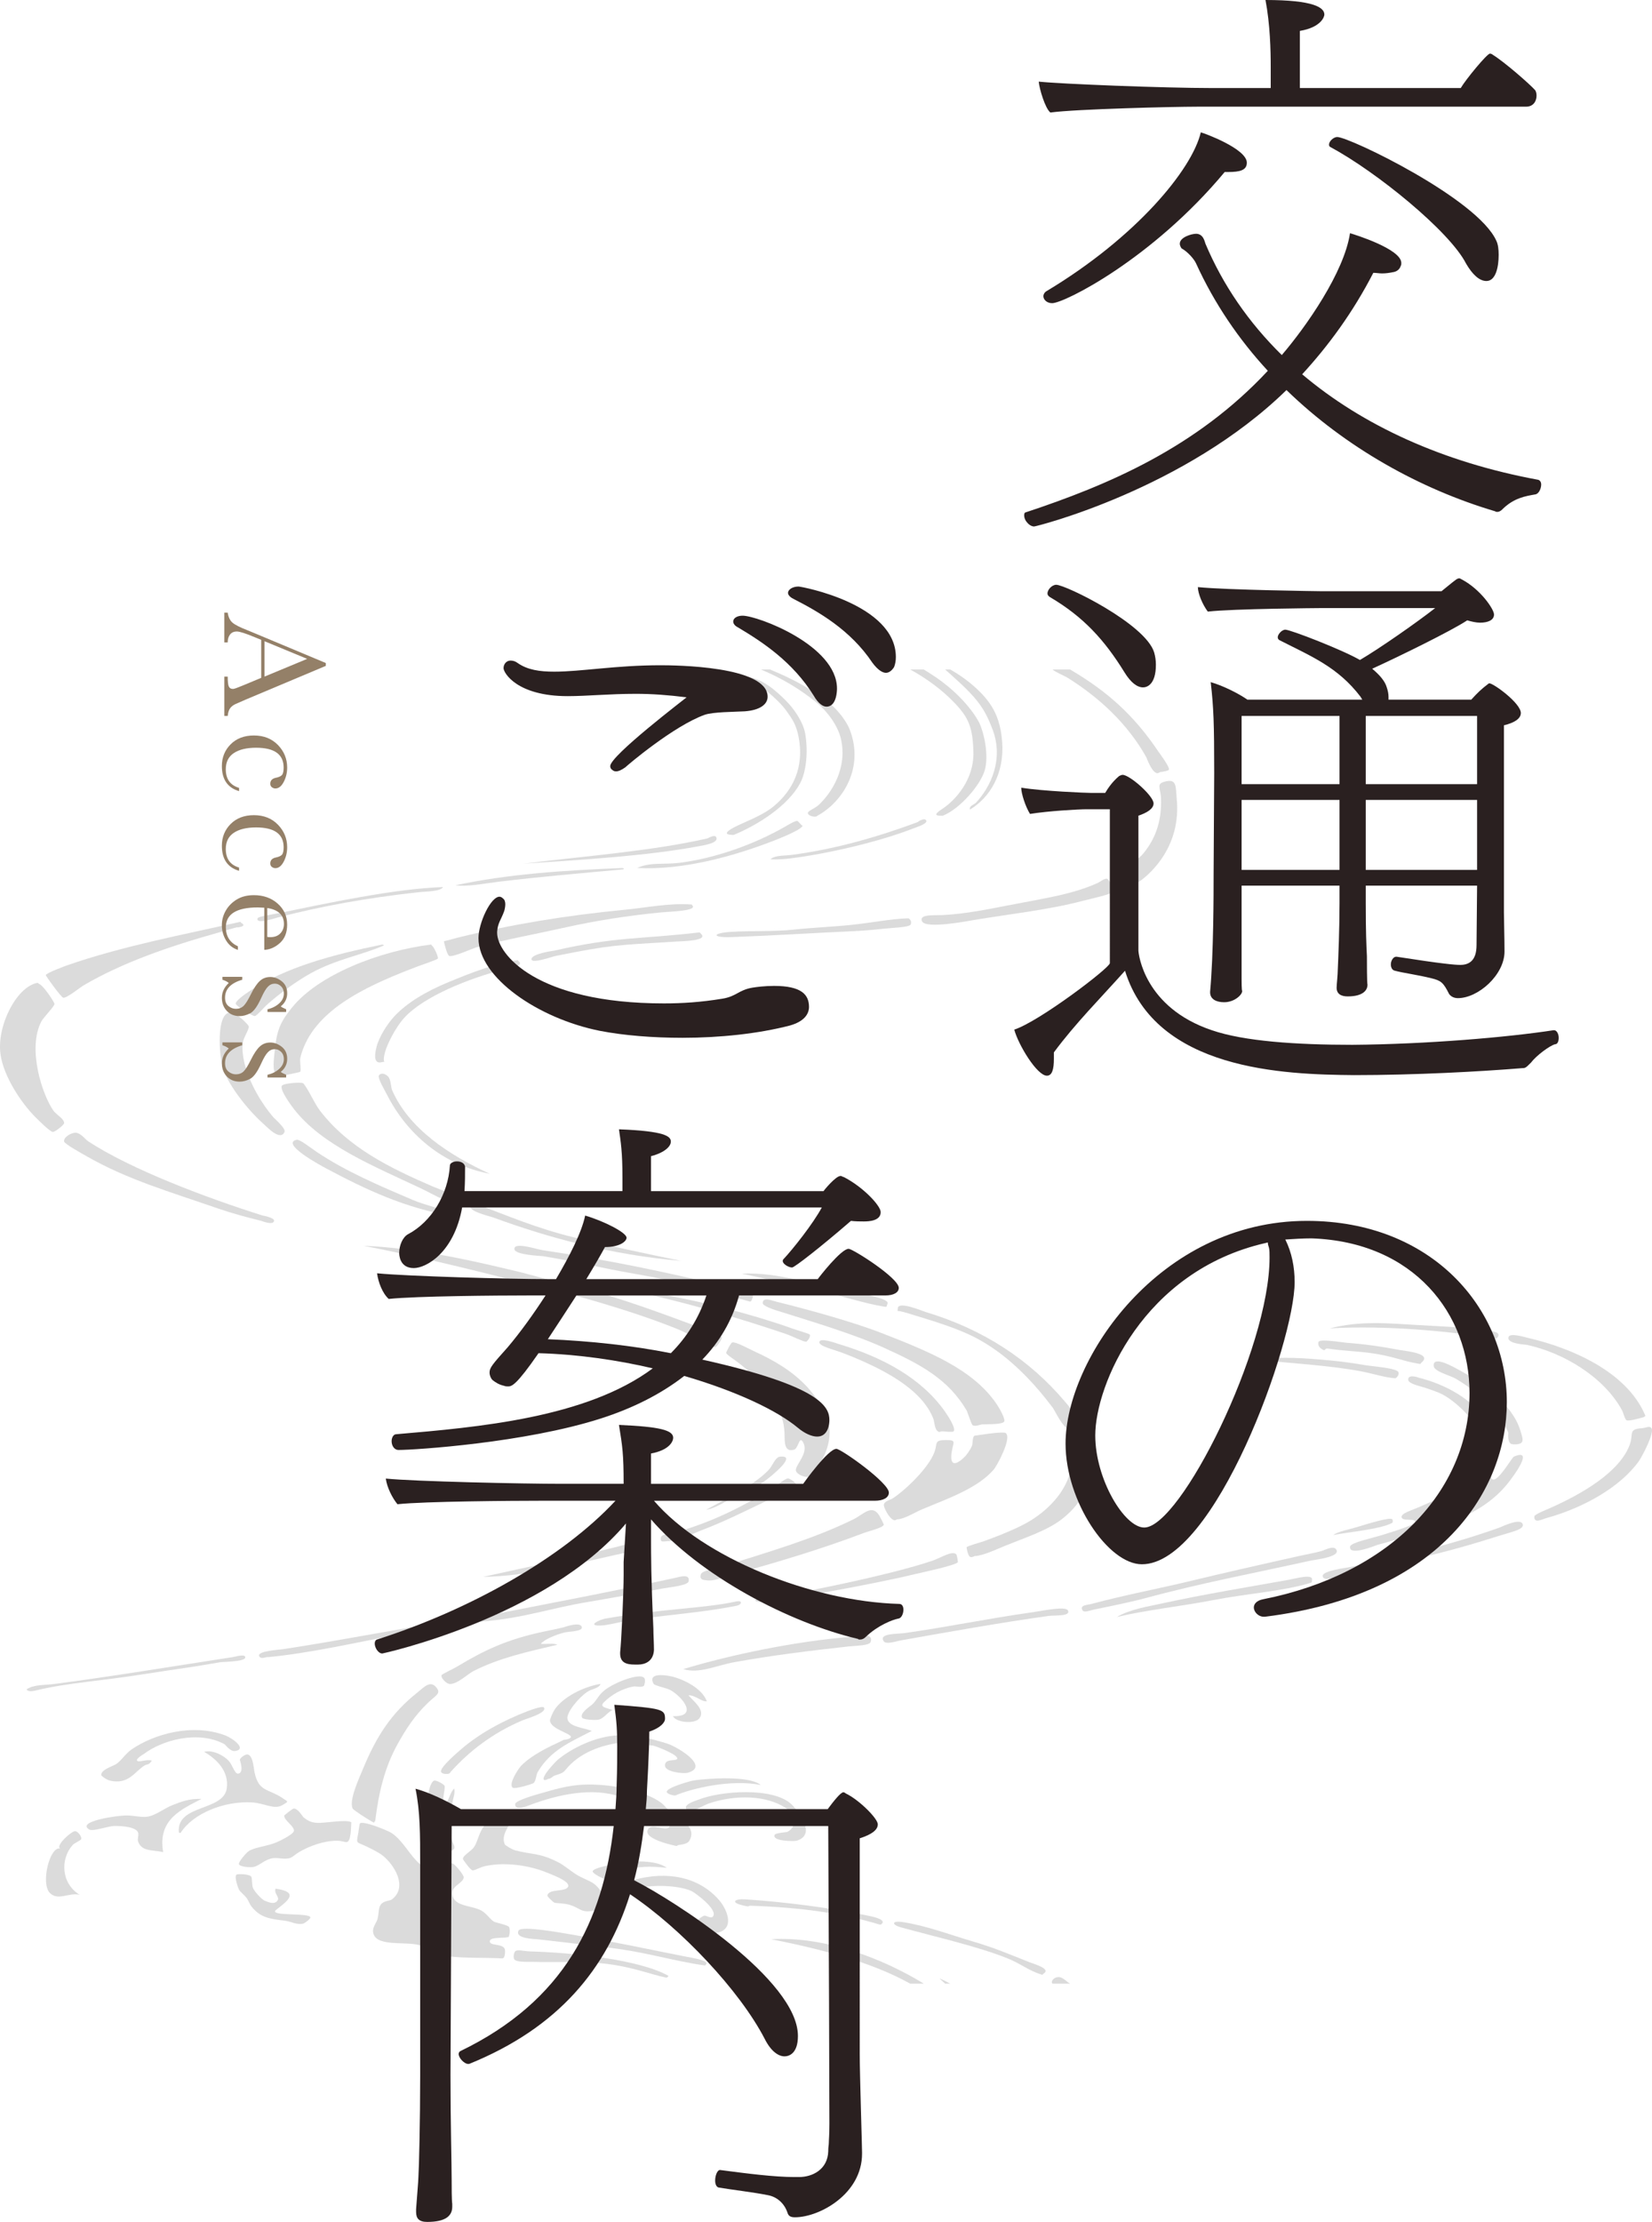 <?xml version="1.0" encoding="utf-8"?>
<!-- Generator: Adobe Illustrator 16.0.0, SVG Export Plug-In . SVG Version: 6.00 Build 0)  -->
<!DOCTYPE svg PUBLIC "-//W3C//DTD SVG 1.1//EN" "http://www.w3.org/Graphics/SVG/1.1/DTD/svg11.dtd">
<svg version="1.1" id="レイヤー_1" xmlns="http://www.w3.org/2000/svg" xmlns:xlink="http://www.w3.org/1999/xlink" x="0px"
	 y="0px" width="153.035px" height="205.796px" viewBox="0 0 153.035 205.796" enable-background="new 0 0 153.035 205.796"
	 xml:space="preserve">
<g opacity="0.3">
	<path fill="#878787" d="M58.535,172.427c-0.714,0.045-3.57,0.493-3.632,0.889c-0.033,0.21,0.998,0.729,1.21,0.726
		c0.46-0.01,1.457-0.738,2.422-0.969c1.036-0.248,2.081-0.195,3.228-0.08C61.09,172.492,59.829,172.345,58.535,172.427z"/>
	<path fill="#878787" d="M90.095,179.81c-2.12-0.626-4.293-1.46-6.496-1.79c-0.967-0.145-1.062,0.236-0.132,0.492
		c3.236,0.896,7.129,1.768,9.877,2.877c1.28,0.519,1.905,1.115,3.164,1.508c0.088,0.026,0.125-0.072,0.156-0.092
		c0.767-0.453-0.917-0.912-1.276-1.054C93.396,180.957,92.141,180.411,90.095,179.81z"/>
	<path fill="#878787" d="M62.813,170.894c0.399-0.048,0.895-0.132,1.049-0.404c0.724-1.282-0.875-2.034-1.534-2.501
		c-0.416-0.295-0.737-0.767-1.13-1.05c-1.295-0.933-3.673-1.483-5.488-1.614c-2.168-0.154-3.373,0.131-5.165,0.646
		c-0.483,0.139-2.824,0.757-2.825,1.13c-0.002,0.642,1.05,0.202,1.372,0.08c2.556-0.964,5.833-1.703,8.474-0.728
		c1.007,0.374,1.653,1.154,2.501,1.453c0.246,0.088,0.788,0.023,1.13,0.162c0.482,0.197,0.989,0.818,0.807,1.13
		c-0.302,0.518-1.736-0.499-2.018,0.322c-0.307,0.896,2.747,1.464,2.665,1.453C62.739,170.985,62.784,170.896,62.813,170.894z"/>
	<path fill="#878787" d="M98.938,149.172c-0.195-0.444-2.32,0.017-3.229,0.145c-4.489,0.637-8.148,1.42-11.977,1.946
		c-0.603,0.083-2.355,0.003-1.873,0.745c0.219,0.338,1.217-0.008,1.534-0.064c4.024-0.719,9.545-1.699,13.728-2.273
		C97.723,149.587,99.182,149.727,98.938,149.172z"/>
	<path fill="#878787" d="M71.367,79.586c0.593,0.051,1.496-0.035,1.857-0.081c3.465-0.432,8.215-1.543,11.298-2.744
		c0.335-0.132,1.358-0.441,1.291-0.726c-0.097-0.412-0.959,0.166-0.726,0.08c-3.568,1.328-7.613,2.532-11.783,3.067
		C72.667,79.264,71.788,79.201,71.367,79.586z"/>
	<path fill="#878787" d="M42.071,165.647c-0.403,0.405-0.473,1.141-0.888,1.533c-0.343-0.152,0.098-1.525,0-1.774
		c-0.057-0.15-0.776-0.551-0.968-0.484c-0.496,0.167-0.738,2.227-0.726,2.904c0.025,1.455,0.815,3.568,1.534,3.793
		c0.207,0.066,0.972-0.204,1.049-0.404c0.094-0.244-0.18-0.574-0.242-0.887c-0.24-1.191-0.098-2.353,0.081-3.39
		C41.983,166.513,42.185,166.063,42.071,165.647z"/>
	<path fill="#878787" d="M25.388,113.07c0.037-0.299-1.072-0.492-1.049-0.484c-5.233-1.646-12.197-4.279-16.142-6.859
		c-0.332-0.219-0.639-0.717-1.129-0.809c-0.333-0.062-1.199,0.355-1.13,0.809c0.035,0.229,1.761,1.179,2.098,1.37
		c3.752,2.151,7.65,3.27,12.187,4.843c1.253,0.435,2.547,0.777,3.955,1.131C24.217,113.079,25.332,113.535,25.388,113.07z"/>
	<path fill="#878787" d="M48.366,159.354c0.442-0.19,2.358-0.704,2.018-1.212c-0.1-0.148-1.016,0.154-1.453,0.323
		c-2.375,0.912-4.543,2.107-6.215,3.551c-0.342,0.295-2.018,1.719-1.856,2.098c0.092,0.217,0.566,0.212,0.727,0.161
		c0.105-0.032,0.098-0.09,0.161-0.161C43.426,162.227,45.61,160.529,48.366,159.354z"/>
	<path fill="#878787" d="M71.69,74.662c-0.906,0.758-2.097,1.218-3.309,1.776c-0.355,0.164-1.783,0.862-0.565,0.888
		c0.04,0,0.124,0.016,0.162,0c2.205-0.908,5.006-2.677,6.133-4.761c0.585-1.082,0.762-2.938,0.484-4.601
		c-0.181-1.064-1.015-2.291-1.775-3.053c-1.03-1.029-2.25-2.104-3.793-2.259c1.252,0.627,3.063,2.141,3.793,3.147
		c0.607,0.839,0.917,1.315,1.13,2.327C74.575,71.089,73.4,73.235,71.69,74.662z"/>
	<path fill="#878787" d="M26.357,104.838c0.14-0.324-0.912-1.212-1.049-1.373c-1.056-1.233-2.198-3.119-2.663-5.003
		c-0.11-0.442-0.238-1.208-0.162-1.855c0.054-0.47,0.601-1.26,0.564-1.535c-0.022-0.167-1.085-1.218-1.614-1.291
		c-1.443-0.196-1.169,4.118-0.727,5.327c0.563,1.538,2.229,3.661,3.632,4.922C24.774,104.422,25.976,105.72,26.357,104.838z"/>
	<path fill="#878787" d="M58.552,119.579c4.611,0.92,9.87,2.495,14.205,3.955c0.635,0.213,1.74,0.791,1.937,0.728
		c0.085-0.03,0.425-0.426,0.323-0.647c-0.04-0.088-1.119-0.388-1.614-0.564c-3.615-1.296-8.331-2.497-12.025-3.147
		C60.584,119.764,59.297,119.244,58.552,119.579z"/>
	<path fill="#878787" d="M81.957,121.031c0.266,0.045,0.171-0.143,0.242-0.241c0.248-0.345-0.926-0.637-1.292-0.726
		c-0.666-0.163-1.373-0.251-1.774-0.323c-3.509-0.631-6.92-1.947-10.412-1.776c1.97,0.446,4.363,0.904,6.699,1.453
		C77.867,119.993,80.046,120.725,81.957,121.031z"/>
	<path fill="#878787" d="M58.552,142.902c-4.425,1.173-9.412,2.168-13.8,3.148c4.056-0.068,8.311-1.139,12.187-2.019
		c0.689-0.155,3.266-0.622,3.309-1.048C60.328,142.186,58.718,142.86,58.552,142.902z"/>
	<path fill="#878787" d="M28.132,97.009c1.566-3.87,6.464-5.936,10.573-7.505c0.4-0.154,1.807-0.616,1.856-0.726
		c0.065-0.149-0.364-1.104-0.565-1.211c-0.038-0.021,0.011-0.093-0.081-0.081c-4.742,0.589-10.465,2.795-12.913,5.892
		c-0.852,1.077-1.354,1.842-1.534,3.794c-0.072,0.78-0.306,2.072,0.162,2.42c0.328,0.245,0.54,0.031,1.13-0.08
		c0.24-0.046,1.029-0.212,1.049-0.243c0.11-0.161-0.04-0.89,0-1.209C27.846,97.775,28.049,97.214,28.132,97.009z"/>
	<path fill="#878787" d="M74.936,136.77c0.107-0.034,0.095-0.094,0.161-0.16c0.911-0.938,2.018-2.636,1.695-4.683
		c-0.183-1.162-1.422-2.831-2.018-3.47c-1.387-1.486-3.085-2.47-4.923-3.309c-0.529-0.242-1.711-0.903-2.018-0.808
		c-0.154,0.047-0.574,0.919-0.565,0.968c0.026,0.14,0.558,0.481,0.888,0.727c1.943,1.445,4.445,3.743,4.52,6.779
		c0.019,0.728-0.047,1.728,0.888,1.453c0.426-0.125,0.48-1.477,0.888-0.564c0.422,0.943-0.815,2.041-0.726,2.502
		C73.794,136.563,74.579,136.883,74.936,136.77z"/>
	<path fill="#878787" d="M66.138,124.744c0.136,0.041,0.074,0.033,0.162,0c0.129-0.049,0.614-0.726,0.565-0.889
		c-0.049-0.16-1.294-0.627-1.775-0.806c-3.83-1.421-7.424-2.78-11.622-3.874c-0.226-0.059-1.976-0.711-1.695,0.242
		c0.067,0.227,1.74,0.635,1.775,0.646c3.259,0.914,6.567,1.958,9.281,3.065C64.051,123.629,65.048,124.422,66.138,124.744z"/>
	<path fill="#878787" d="M82.845,140.806c0.116,0.027,0.211-0.08,0.242-0.082c0.698-0.017,1.628-0.642,2.421-0.968
		c2.537-1.042,5.091-1.971,6.537-3.632c0.312-0.357,1.706-2.923,1.13-3.39c-0.251-0.204-2.928,0.259-2.905,0.242
		c-0.22,0.17-0.125,0.682-0.242,0.968c-0.113,0.28-0.465,0.791-0.646,0.97c-0.966,0.953-1.42,0.768-1.211-0.484
		c0.149-0.892,0.457-1.051-0.564-1.051c-1.119,0-0.744,0.327-1.049,1.13c-0.575,1.519-2.765,3.565-3.874,4.279
		c-0.2,0.127-0.731,0.218-0.808,0.564C81.828,139.573,82.368,140.691,82.845,140.806z"/>
	<path fill="#878787" d="M86.477,131.443c0.062,0.162,0.104,0.954,0.403,1.13c0.265,0.155,0.07-0.017,0.484,0
		c0.158,0.007,0.86,0.097,0.968,0c0.294-0.266-0.677-1.672-0.807-1.855c-2.205-3.116-5.817-5.023-9.766-6.215
		c-0.336-0.103-1.882-0.685-1.855-0.162c0.015,0.295,1.048,0.591,1.21,0.645c0.919,0.313,0.824,0.267,1.372,0.485
		C81.643,126.736,85.391,128.581,86.477,131.443z"/>
	<path fill="#878787" d="M72.272,134.914c-0.464,0.043-0.673,0.797-1.049,1.21c-1.251,1.37-4.086,2.763-5.811,3.712
		c0.885-0.152,1.455-0.626,2.26-0.967c1.338-0.568,2.734-1.273,3.793-2.181C72.016,136.217,73.69,134.781,72.272,134.914z"/>
	<path fill="#878787" d="M61.86,142.742c1.027-0.017,2.284-0.689,3.229-1.049c2.117-0.807,4.029-1.786,5.891-2.664
		c0.438-0.206,2.789-1.174,2.825-1.453c0.025-0.191-0.633-0.648-0.807-0.645c-0.256,0.004-1.05,0.656-1.291,0.807
		c-2.662,1.669-5.524,3.154-8.878,4.115c-0.247,0.07-1.558,0.169-1.614,0.566C61.145,142.918,61.48,142.748,61.86,142.742z"/>
	<path fill="#878787" d="M71.869,121.355c3.443,1.082,7.19,2.195,10.007,3.471c3.415,1.544,5.964,2.913,7.667,5.809
		c0.107,0.184,0.428,1.295,0.564,1.373c0.248,0.142,0.722-0.073,0.889-0.081c0.418-0.019,1.791,0.024,2.018-0.242
		c0.162-0.19-0.368-1.172-0.727-1.694c-2.188-3.192-6.288-4.836-10.653-6.537c-2.642-1.029-6.786-2.166-9.765-2.906
		c-0.322-0.08-1.239-0.466-1.211,0.162C70.669,120.949,71.594,121.268,71.869,121.355z"/>
	<path fill="#878787" d="M83.168,121.194c0.002,0.396-0.272,0.073,0.807,0.402c2.502,0.762,4.781,1.427,6.618,2.422
		c2.932,1.588,5.252,4.136,6.94,6.376c0.146,0.193,0.929,1.871,1.452,1.938c2.097,0.261,0.137-1.959-0.322-2.503
		c-3.244-3.84-7.502-6.685-12.913-8.312C85.433,121.421,83.162,120.454,83.168,121.194z"/>
	<path fill="#878787" d="M85.411,85.326c0.329,0.752,4.341-0.038,4.804-0.114c3.29-0.549,6.914-0.938,10.045-1.764
		c0.865-0.227,2.854-0.635,2.962-0.929c0.053-0.144-0.527-1.092-0.657-1.126c-0.242-0.065-0.711,0.311-0.843,0.371
		c-2.379,1.069-4.621,1.371-8.415,2.106c-1.503,0.292-3.913,0.789-5.982,0.884C86.464,84.792,85.119,84.658,85.411,85.326z"/>
	<path fill="#878787" d="M39.028,110.084c0.512,0.241,1.45,0.752,1.775,0.888c0.672,0.281,1.612,0.702,1.776,0.322
		c0.194-0.448-2.077-1.223-2.422-1.372c-4.051-1.748-7.867-3.625-10.491-7.021c-0.529-0.685-0.874-1.585-1.453-2.42
		c-0.057-0.083-0.064-0.116-0.162-0.162c-0.215-0.104-1.786,0.006-1.937,0.242c-0.243,0.381,0.978,1.983,1.13,2.179
		C29.851,106.076,34.573,107.982,39.028,110.084z"/>
	<path fill="#878787" d="M89.85,74.986c1.87-1.128,3.211-3.361,2.986-6.293c-0.108-1.386-0.427-2.539-1.227-3.646
		c-0.865-1.197-2.297-2.324-3.58-3.036h-0.471c0.999,0.903,2.176,1.904,3.017,2.983c0.661,0.844,1.036,1.675,1.372,2.568
		c1.062,2.791-0.2,5.354-1.533,6.778C90.219,74.551,89.758,74.621,89.85,74.986z"/>
	<path fill="#878787" d="M62.409,155.318c-0.414-0.122-2.529-0.533-1.855,0.645c0.093,0.164,1.197,0.382,1.532,0.564
		c1.126,0.615,2.667,2.52,0.243,2.421c0.348,0.627,2.005,0.72,2.42,0.243c0.701-0.8-0.602-1.674-0.967-2.18
		c0.694,0.016,1.193,0.621,1.694,0.565C65.097,156.503,63.658,155.679,62.409,155.318z"/>
	<path fill="#878787" d="M81.876,141.208c0.007-0.022-0.38-0.769-0.403-0.806c-0.692-1.156-1.482-0.14-2.421,0.321
		c-3.72,1.829-7.858,3.009-12.106,4.358c-0.329,0.105-1.909,0.35-2.018,0.727c-0.153,0.531,0.235,0.525,0.565,0.565
		c0.717,0.085,1.488-0.294,2.179-0.484c4.418-1.209,8.483-2.442,12.268-3.874C80.6,141.766,81.797,141.512,81.876,141.208z"/>
	<path fill="#878787" d="M61.602,163.549c0.045,0.582,1.712,0.75,2.099,0.646c2.076-0.565-0.852-2.327-1.776-2.663
		c-0.487-0.176-2.27-0.682-2.421-0.565c-0.125,0.099-0.037,0.631-0.081,0.565c0.098,0.143,0.829,0.083,1.131,0.16
		c0.297,0.078,2.322,0.845,2.178,1.213C62.639,163.139,61.547,162.842,61.602,163.549z"/>
	<path fill="#878787" d="M51.675,162.984c-0.167,0.139-1.541,1.55-1.291,1.855c0.083,0.103,0.413-0.081,0.403-0.081
		c0.274-0.005,0.373-0.239,0.646-0.322c0.899-0.271,0.771-0.329,1.211-0.808c1.334-1.444,3.396-2.113,5.247-2.259
		c1.396-0.112,0.229-0.671-0.566-0.646C55.172,160.792,52.93,161.941,51.675,162.984z"/>
	<path fill="#878787" d="M68.199,148.328c-3.101,0.672-6.891,0.658-12.122,1.586c-0.552,0.099-1.72,0.672-0.484,0.646
		c0.662-0.015,1.507-0.264,2.34-0.402c3.765-0.631,6.692-0.716,10.298-1.433C68.747,148.623,68.807,148.196,68.199,148.328z"/>
	<path fill="#878787" d="M59.665,156.124c-0.003,0.003,0.193-0.524,0-0.726c-0.443-0.465-2.723,0.424-3.632,1.129
		c-0.625,0.486-0.749,0.979-1.21,1.373c-0.207,0.175-1.165,0.785-0.888,1.209c0.104,0.16,1.215,0.241,1.533,0.162
		c0.501-0.123,0.833-0.725,1.291-0.889c-0.662-0.227-1.26-0.266-0.807-0.726c0.696-0.706,1.737-1.28,2.744-1.453
		C58.919,156.166,59.459,156.334,59.665,156.124z"/>
	<path fill="#878787" d="M84.14,85.055c-1.618,0.045-3.438,0.416-5.272,0.607c-1.754,0.183-3.552,0.248-5.348,0.44
		c-1.835,0.199-3.967,0.09-5.791,0.206c-1.823,0.116-1.776,0.55,0,0.488c3.715-0.132,7.696-0.388,11.438-0.557
		c0.769-0.036,1.611-0.101,2.674-0.22c0.681-0.079,2.4-0.12,2.52-0.389C84.514,85.283,84.201,85.054,84.14,85.055z"/>
	<path fill="#878787" d="M65.315,182.031c0.619-0.421-1.149-0.684-1.777-0.808c-3.757-0.744-7.213-1.483-10.895-2.099
		c-0.512-0.086-4.345-0.79-4.6-0.322c-0.418,0.769,1.565,0.792,1.694,0.807c2.532,0.285,4.537,0.523,6.86,0.807
		c3.304,0.405,5.832,1.222,8.636,1.615C65.315,182.043,65.203,182.106,65.315,182.031z"/>
	<path fill="#878787" d="M47.155,178.479c-0.092-0.181-1.215-0.402-1.372-0.484c-0.361-0.188-0.709-0.782-1.211-1.05
		c-0.953-0.507-2.748-0.344-2.663-1.693c0.039-0.618,1.023-0.874,1.049-1.372c0.013-0.241-0.846-1.253-1.049-1.292
		c-0.527-0.1-1.321,0.732-2.179,0.564c-0.109-0.021-0.785-0.466-0.807-0.484c-0.947-0.783-1.601-2.218-2.663-2.905
		c-0.312-0.201-2.56-1.14-2.906-0.888c-0.067,0.05-0.126,0.712-0.162,0.888c-0.199,1.018-0.16,0.832,0.485,1.131
		c0.629,0.292,1.395,0.665,1.775,0.969c1.052,0.837,2.341,2.868,0.888,4.035c-0.249,0.199-0.734,0.107-1.049,0.483
		c-0.261,0.313-0.164,0.77-0.323,1.373c-0.083,0.315-0.476,0.724-0.404,1.21c0.208,1.407,2.963,0.806,4.358,1.21
		c1.153,0.335,1.918,0.945,2.905,1.05c1.436,0.151,2.784,0.075,4.681,0.162c0.097,0.003,0.117-0.036,0.161-0.082
		c0.108-0.108,0.157-0.638,0.081-0.807c-0.236-0.521-1.45-0.232-1.372-0.726c0.069-0.434,1.605-0.197,1.775-0.404
		C47.125,179.404,47.32,178.805,47.155,178.479z"/>
	<path fill="#878787" d="M98.979,183.635c-0.083-0.047-0.528-0.49-0.84-0.516c-0.487-0.037-0.742,0.332-0.695,0.528
		c0.006,0.024,0.028,0.052,0.06,0.081h1.629C99.08,183.697,99.031,183.665,98.979,183.635z"/>
	<path fill="#878787" d="M18.666,166.616c-1.122-0.044-1.869,0.257-2.663,0.564c-0.752,0.291-1.431,0.857-2.18,1.05
		c-0.614,0.157-1.34-0.082-2.098-0.081c-0.992,0.002-4.659,0.565-3.47,1.292c0.379,0.23,1.752-0.334,2.421-0.322
		c0.802,0.011,1.832,0.105,2.098,0.564c0.117,0.198-0.045,0.652,0,0.806c0.294,1.005,1.244,0.827,2.34,1.05
		C14.586,168.493,16.842,167.575,18.666,166.616z"/>
	<path fill="#878787" d="M71.448,179.609c4.824,0.969,9.294,2.132,12.874,4.119h1.258C81.774,181.393,76.414,179.323,71.448,179.609
		z"/>
	<path fill="#878787" d="M7.529,170.328c0.046-0.217-0.291-0.702-0.565-0.727c-0.339-0.029-1.909,1.415-1.372,1.613
		c-0.975-0.277-1.852,3.248-0.968,4.117c0.765,0.752,1.734-0.064,2.744,0.162c-1.704-1.064-1.8-3.287-0.646-4.601
		C6.912,170.676,7.498,170.473,7.529,170.328z"/>
	<path fill="#878787" d="M17.957,154.363c0.636-0.096,2.204-0.371,2.421-0.403c0.43-0.063,2.415-0.045,2.341-0.483
		c-0.052-0.307-0.908-0.034-1.13,0c-5.521,0.848-11.342,1.813-16.625,2.501c-0.842,0.11-1.776,0.023-2.501,0.484
		c0.125,0.313,0.82,0.115,0.968,0.081c2.93-0.691,5.879-0.847,9.685-1.452C14.588,154.855,16.318,154.612,17.957,154.363z"/>
	<path fill="#878787" d="M119.308,146.334c-3.993,0.711-7.794,1.334-11.591,2.16c-1.462,0.318-3.062,0.566-4.263,1.275
		c2.675-0.646,5.849-0.973,8.911-1.563c3.211-0.618,6.397-0.813,8.991-1.583c0.247-0.074,0.153-0.11,0.184-0.289
		C121.645,145.729,120.018,146.208,119.308,146.334z"/>
	<path fill="#878787" d="M59.02,80.394c4.252,0.22,8.914-1.082,12.59-2.502c0.647-0.251,2.781-1.094,2.745-1.453
		c0.02,0.19-0.404-0.388-0.484-0.402c-0.205-0.043-0.907,0.391-1.21,0.564c-2.651,1.518-6.246,2.87-9.686,3.309
		C61.512,80.097,60.236,79.827,59.02,80.394z"/>
	<path fill="#878787" d="M90.173,69.659c0.066,2.575-1.689,4.43-2.745,5.166c-0.356,0.247-1.222,0.754-0.242,0.726
		c0.043-0.001,0.122,0.015,0.161,0c1.6-0.651,3.483-2.851,3.874-4.198c0.396-1.359-0.053-3.455-0.483-4.356
		c-0.374-0.801-1.675-2.648-4.036-4.264c-0.354-0.242-0.732-0.483-1.122-0.723h-1.257c1.536,0.853,2.91,1.854,4.074,3.063
		C89.734,66.465,90.112,67.365,90.173,69.659z"/>
	<path fill="#878787" d="M98.952,62.808c2.887,1.819,5.488,4.21,7.236,7.321c0.028,0.051,0.484,1.374,0.979,1.478
		c0.146,0.031,0.272-0.095,0.318-0.1c0.167-0.017,0.734-0.104,0.796-0.211c0.125-0.218-0.889-1.563-0.994-1.717
		c-2.316-3.442-4.814-5.602-8.152-7.568h-1.632C97.741,62.236,98.629,62.604,98.952,62.808z"/>
	<path fill="#878787" d="M122.529,145.95c-0.002,0.566,1.199,0.146,1.899-0.009c2.272-0.505,5.334-1.262,6.759-1.584
		c2.767-0.623,5.134-1.298,7.792-2.143c1.041-0.33,2.242-0.556,2.083-1.041c-0.207-0.629-1.941,0.236-2.162,0.314
		c-4.936,1.761-9.602,2.772-13.982,3.682C124.842,145.187,122.532,145.476,122.529,145.95z"/>
	<path fill="#878787" d="M65.556,77.649c-5.293,1.206-11.494,1.643-17.028,2.34c4.98-0.327,11.364-0.7,16.221-1.614
		c0.489-0.092,1.811-0.288,1.615-0.808C66.236,77.229,65.573,77.646,65.556,77.649z"/>
	<path fill="#878787" d="M36.483,94.185c-0.599,0.656-1.366,1.822-1.614,2.824c-0.146,0.588-0.296,1.575,0.484,1.372
		c0.153-0.04,0.228-0.037,0.263-0.028c-0.05-0.049-0.13-0.25,0.061-0.94c0.172-0.623,0.918-2.21,1.775-3.148
		c1.814-1.983,5.973-3.649,9.361-4.52c0.294-0.074,1.841-0.281,1.211-0.726c-0.039-0.026,0.011-0.092-0.081-0.081
		c-1.998,0.263-4.308,1.161-6.376,2.018C39.47,91.825,37.686,92.868,36.483,94.185z"/>
	<path fill="#878787" d="M49.333,181.707c1.996,0.049,4.115-0.046,5.812,0.082c3.142,0.233,4.89,1.031,6.537,1.371
		c0.133,0.028,0.21-0.078,0.242-0.16c-2.753-1.534-8.923-2.146-12.832-2.262c-0.552-0.015-1.182-0.21-1.372,0
		c-0.105,0.117-0.198,0.519-0.081,0.728C47.807,181.764,48.959,181.699,49.333,181.707z"/>
	<path fill="#878787" d="M66.282,179.044c1.87-0.277,1.116-2.155,0.323-3.067c-1.864-2.142-4.792-2.719-7.909-1.854
		c-0.549,0.152-1.89,0.354-1.856,0.888c0.056,0.884,1.567,0.033,2.017-0.081c1.703-0.43,4.143-0.292,5.246,0.242
		c0.257,0.123,2.461,1.709,1.938,2.339c-0.186,0.225-0.611-0.121-0.807-0.08c-0.127,0.027-0.525,0.293-0.564,0.404
		C64.282,178.914,65.814,179.115,66.282,179.044z"/>
	<path fill="#878787" d="M52.643,174.687c-0.104,0.603-1.855,0.19-1.937,0.888c-0.008,0.072,0.486,0.576,0.646,0.646
		c0.181,0.077,0.933,0.033,1.534,0.241c0.701,0.242,0.956,0.577,1.534,0.565c2.411-0.052,1.476-1.95,0.564-2.582
		c-0.423-0.295-1.11-0.499-1.694-0.889c-0.538-0.357-1.044-0.795-1.534-1.049c-1.792-0.932-2.474-0.71-4.035-1.13
		c-0.292-0.079-0.926-0.462-0.969-0.565c-0.423-1.031,0.775-2.045,0.727-2.422c-0.011-0.085-0.615-0.633-0.807-0.645
		c-0.388-0.021-1.453,0.939-1.695,1.21c-0.616,0.692-0.691,1.562-1.049,2.099c-0.284,0.425-1.054,0.786-1.049,1.129
		c0,0.033,0.672,1.004,0.888,1.05c0.182,0.039,0.695-0.297,1.21-0.403c2.042-0.423,4.272,0.037,5.569,0.564
		C51.04,173.596,52.729,174.199,52.643,174.687z"/>
	<path fill="#878787" d="M38.537,150.974c0.445-0.086,1.545-0.175,2.018-0.242c0.271-0.037,2.098-0.073,1.937-0.564
		c-0.138-0.422-0.785-0.041-1.049,0c-5.139,0.81-10.047,1.791-15.253,2.583c-0.375,0.057-2.402,0.16-2.179,0.645
		c0.142,0.309,0.621,0.082,0.727,0.082c0.053,0,0.108,0.006,0.161,0c3.728-0.348,8.563-1.434,12.026-2.1
		C37.605,151.247,38.117,151.057,38.537,150.974z"/>
	<path fill="#878787" d="M34.609,168.8c0.074,0.038,0.061-0.065,0.081-0.081c0.072-0.06,0.065-0.037,0.081-0.162
		c0.328-2.62,0.881-4.865,2.018-6.94c0.766-1.399,1.614-2.708,2.824-3.873c0.794-0.766,1.271-0.884,0.807-1.453
		c-0.571-0.702-1.142-0.019-1.775,0.484c-2.383,1.892-3.78,4.052-5.004,7.021c-0.369,0.896-1.343,2.963-0.968,3.713
		C32.749,167.661,34.061,168.512,34.609,168.8z"/>
	<path fill="#878787" d="M72.74,167.424c0.823,0.522,1.206,1.78,0.161,2.26c-0.008,0.003-1.053,0.09-1.13,0.241
		c-0.322,0.629,1.808,0.626,2.017,0.564c1.938-0.564,0.098-2.845-0.483-3.389c-1.691-1.581-6.499-1.251-8.636-0.404
		c-0.262,0.104-1.255,0.385-1.131,0.808c0.04,0.132,0.464,0.242,0.484,0.242c0.275,0,1.212-0.568,1.694-0.728
		C68.182,166.209,70.932,166.275,72.74,167.424z"/>
	<path fill="#878787" d="M68.139,182.596c-0.448-0.137-1.1-0.666-1.534-0.162c1.413,0.369,2.698,0.797,3.887,1.295h0.84
		C70.282,183.299,69.205,182.918,68.139,182.596z"/>
	<path fill="#878787" d="M77.904,68.449c0.608,2.663-0.833,4.974-2.098,6.134c-0.326,0.299-0.982,0.521-0.969,0.726
		c0.012,0.182,0.371,0.361,0.727,0.323c0.104-0.011,0.104-0.049,0.161-0.081c2.338-1.271,4.369-4.436,2.987-7.989
		c-0.312-0.803-1.122-1.783-1.668-2.254c-1.539-1.328-3.565-2.421-5.708-3.297h-0.841c1.928,0.808,3.604,1.805,5.15,3.063
		C76.607,65.856,77.612,67.172,77.904,68.449z"/>
	<path fill="#878787" d="M68.657,176.436c0.945,0.251,0.543,0.062,0.899,0.073c4.633,0.159,8.399,0.683,11.932,1.745
		c0.111,0.033,0.199-0.063,0.233-0.106c0.352-0.427-1.174-0.688-1.454-0.747c-3.41-0.713-7.601-1.246-11.256-1.486
		C68.097,175.854,67.679,176.178,68.657,176.436z"/>
	<path fill="#878787" d="M87.559,183.729h0.469c-0.35-0.193-0.69-0.362-1.003-0.487C87.189,183.397,87.377,183.564,87.559,183.729z"
		/>
	<path fill="#878787" d="M16.729,169.763c1.157-1.821,4.063-2.971,6.617-2.824c1.146,0.065,2.066,0.714,2.825,0.242
		c0.543-0.338,0.593-0.253,0-0.645c-1.339-0.889-2.187-0.561-2.583-2.342c-0.098-0.44-0.14-1.6-0.646-1.694
		c-0.209-0.039-0.648,0.263-0.727,0.484c-0.007,0.02,0.45,1.216-0.162,1.29c-0.316,0.04-0.512-0.822-0.888-1.21
		c-0.504-0.52-1.507-1.015-2.259-0.808c1.151,0.656,2.331,1.794,2.098,3.391c-0.31,2.131-4.635,1.446-4.439,4.036
		C16.585,169.746,16.635,169.776,16.729,169.763z"/>
	<path fill="#878787" d="M23.855,85.065c-0.159,0.574,1.614-0.018,1.856-0.082c4.085-1.063,8.3-1.819,12.994-2.338
		c0.855-0.097,2.097-0.065,2.34-0.486c-4.515,0.157-10.57,1.461-15.254,2.422C25.088,84.725,23.907,84.878,23.855,85.065z"/>
	<path fill="#878787" d="M21.838,92.975c0.031,0.193,1.537,1.159,1.775,1.13c0.18-0.023,0.821-0.787,1.21-1.13
		c1.154-1.018,2.667-2.108,3.955-2.826c2.359-1.311,4.807-1.703,6.779-2.582c-0.002-0.078-0.099-0.063-0.161-0.081
		c-4.504,0.925-8.922,2.07-12.349,4.359C22.638,92.118,21.795,92.712,21.838,92.975z"/>
	<path fill="#878787" d="M41.126,87.163c-0.024,0.031,0.272,1.276,0.484,1.372c0.335,0.151,2.143-0.692,2.583-0.808
		c3.103-0.813,5.066-1.131,8.313-1.856c2.595-0.579,5.606-1.062,8.797-1.371c0.731-0.07,3.346-0.125,2.825-0.646
		c-0.044-0.044,0.013-0.073-0.081-0.08c-2.04-0.15-4.113,0.288-6.134,0.484c-5.546,0.537-10.515,1.356-15.496,2.583
		C42.196,86.895,41.081,87.22,41.126,87.163z"/>
	<path fill="#878787" d="M22.322,85.468c-0.032-0.016,0.008-0.101-0.081-0.082c-5.203,1.161-11.004,2.267-16.061,4.036
		C6.029,89.476,4.3,90.111,4.244,90.31c-0.021,0.075,1.415,2.059,1.615,2.1c0.311,0.063,1.588-0.974,1.855-1.129
		c3.614-2.123,7.942-3.624,12.59-4.925c0.526-0.146,1.091-0.335,1.695-0.484C21.713,85.942,23.071,85.836,22.322,85.468z"/>
	<path fill="#878787" d="M128.974,140.716c-0.152-0.236-2.308,0.425-3.309,0.733c-0.67,0.209-1.736,0.395-2.154,0.728
		c1.354-0.274,4.423-0.544,5.454-1.128C129.033,141.01,129.047,140.83,128.974,140.716z"/>
	<path fill="#878787" d="M22.863,175.816c0.165,0.223,0.247,0.525,0.403,0.726c0.869,1.111,1.724,1.174,3.228,1.372
		c0.465,0.063,1.017,0.399,1.614,0.242c0.123-0.031,0.671-0.434,0.646-0.564c-0.09-0.477-4.021-0.059-3.147-0.727
		c1.053-0.805,2.164-1.625-0.081-1.937c-0.189,0.476,0.451,0.771,0.162,1.13c-0.315,0.39-0.878,0.085-1.13,0
		c-0.318-0.107-1.007-0.891-1.13-1.211c-0.11-0.287-0.053-0.935-0.162-1.05c-0.23-0.239-1.3-0.251-1.372-0.16
		c-0.204,0.257,0.18,1.247,0.242,1.372C22.248,175.233,22.61,175.477,22.863,175.816z"/>
	<path fill="#878787" d="M32.225,170.57c0.34-0.262,0.291-1.807,0.323-1.775c-0.208-0.207-1.198-0.108-1.533-0.08
		c-1.431,0.115-2.03,0.331-2.906-0.404c-0.09-0.076-0.469-0.781-0.888-0.807c-0.117-0.007-0.886,0.633-0.888,0.646
		c-0.058,0.448,0.989,1.004,0.888,1.452c-0.068,0.302-1.359,0.956-1.856,1.131c-0.781,0.274-1.88,0.402-2.34,0.726
		c-0.194,0.137-0.978,1.008-0.888,1.21c0.105,0.24,1.038,0.316,1.373,0.243c0.539-0.12,1.03-0.705,1.775-0.808
		c0.45-0.062,1.029,0.13,1.533,0c0.245-0.063,0.591-0.389,0.888-0.564c0.93-0.551,2.279-1.047,3.47-1.05
		C31.791,170.488,32.044,170.709,32.225,170.57z"/>
	<path fill="#878787" d="M46.13,81.674c3.887-0.471,7.677-0.794,11.519-1.143c0.235-0.018,0.156-0.136-0.053-0.133
		c-5.393,0.217-10.578,0.558-15.421,1.6C43.415,82.135,44.758,81.842,46.13,81.674z"/>
	<path fill="#878787" d="M3.598,91.117c-0.04-0.013-0.064-0.099-0.161-0.08c-1.926,0.386-3.755,3.996-3.39,6.618
		c0.282,2.019,1.887,4.469,3.228,5.81c0.316,0.317,1.368,1.366,1.615,1.373c0.22,0.005,1.031-0.644,1.049-0.809
		c0.041-0.374-0.752-0.823-0.969-1.129c-1.075-1.514-2.459-5.8-1.129-8.312c0.182-0.346,1.22-1.394,1.21-1.614
		C5.045,92.852,4.034,91.26,3.598,91.117z"/>
	<path fill="#878787" d="M13.259,162.5c1.751-1.348,5.096-2.251,7.506-0.969c0.157,0.084,0.553,0.732,1.049,0.646
		c1.08-0.19-0.264-1.189-0.968-1.452c-3.081-1.146-6.6-0.096-8.635,1.291c-0.598,0.407-0.945,1.034-1.453,1.373
		c-0.303,0.2-1.478,0.533-1.372,1.048c0.006,0.032,0.444,0.4,0.808,0.485c1.698,0.394,2.279-0.816,3.147-1.373
		c0.306-0.196,0.415-0.018,0.727-0.484c-0.537-0.147-1.232,0.213-1.372,0C12.578,162.888,13.325,162.449,13.259,162.5z"/>
	<path fill="#878787" d="M101.554,149.033c1.267-0.242,3.646-0.765,4.492-0.996c5.124-1.396,10.28-2.364,15.267-3.471
		c0.549-0.122,2.726-0.336,2.513-0.971c-0.186-0.557-1.153-0.004-1.392,0.06c-0.619,0.169-1.328,0.295-1.813,0.402
		c-3.826,0.851-7.173,1.606-10.619,2.44c-2.328,0.563-6.143,1.311-8.805,2.037c-0.499,0.136-1.117,0.109-0.955,0.543
		C100.378,149.443,100.889,149.163,101.554,149.033z"/>
	<path fill="#878787" d="M103.621,81.12c-0.018,0.142,0.4,1.001,0.715,1.089c0.078,0.022,0.141-0.09,0.154-0.09
		c0.047-0.001,0.118,0.005,0.161-0.01c1.068-0.373,2.205-1.497,2.92-2.523c1.126-1.612,1.634-3.493,1.439-5.585
		c-0.105-1.143,0.009-1.855-0.988-1.637c-0.985,0.217-0.512,0.563-0.471,1.565c0.088,2.273-0.618,3.968-1.782,5.283
		C105.47,79.549,103.67,80.743,103.621,81.12z"/>
	<path fill="#878787" d="M101.084,134.752c-0.016-0.169-0.138-1.544-0.484-1.775c-0.281-0.188-1.331,0.327-1.371,0.402
		c-0.141,0.262,0.113,1.428,0.08,1.938c-0.172,2.613-2.205,4.499-3.793,5.489c-1.129,0.703-2.885,1.394-4.358,1.937
		c-0.279,0.102-1.547,0.439-1.614,0.564c-0.014,0.027,0.111,0.784,0.323,0.889c0.184,0.09,0.353-0.076,0.484-0.081
		c0.732-0.031,1.974-0.625,2.824-0.97c1.859-0.748,3.828-1.391,5.165-2.421C99.824,139.581,101.353,137.655,101.084,134.752z"/>
	<path fill="#878787" d="M88.736,144.68c-0.003,0.004-0.055-0.627-0.161-0.727c-0.374-0.353-1.437,0.33-2.099,0.564
		c-3.771,1.328-13.655,3.341-15.798,3.494c-1.09,0.078-0.83,0.429,0.111,0.354c1.99-0.159,10.602-1.74,13.912-2.557
		C85.146,145.699,88.584,144.984,88.736,144.68z"/>
	<path fill="#878787" d="M122.361,124.889c0.529,0.389,0.245-0.047,0.665,0.018c1.398,0.211,2.609,0.238,3.809,0.394
		c2.22,0.288,3.161,0.8,4.691,1.025c0.092,0.013,0.112-0.091,0.141-0.113c1.09-0.869-1.478-1.075-2.084-1.19
		c-1.646-0.314-3.085-0.521-4.857-0.658c-0.456-0.036-2.397-0.378-2.582-0.089C122.163,124.246,121.996,124.619,122.361,124.889z"/>
	<path fill="#878787" d="M150.99,133.762c-0.912,2.564-4.439,4.618-7.52,5.969c-0.209,0.092-1.317,0.532-1.332,0.709
		c-0.059,0.712,0.688,0.283,1.112,0.166c3.458-0.952,6.884-2.893,8.58-5.293c0.279-0.396,1.499-2.669,1.138-3.063
		c-0.187-0.208-0.454,0.003-0.899,0.033C150.819,132.369,151.328,132.813,150.99,133.762z"/>
	<path fill="#878787" d="M80.648,152.089c0.365-0.966-1.405-0.52-1.856-0.485c-5.113,0.414-11.037,1.642-15.495,2.987
		c1.468,0.461,3.061-0.341,4.761-0.646c3.421-0.614,6.93-1.056,10.573-1.453C79.255,152.424,80.522,152.422,80.648,152.089z"/>
	<path fill="#878787" d="M141.592,123.928c-0.375-0.086-1.782-0.539-1.863-0.049c-0.097,0.591,1.603,0.658,1.708,0.682
		c3.404,0.732,7.109,2.959,8.802,6.023c0.168,0.306,0.271,0.874,0.447,0.963c0.237,0.121,1.604-0.306,1.594-0.293
		c0.065-0.09,0.184-0.029,0.111-0.2C150.652,126.969,145.416,124.812,141.592,123.928z"/>
	<path fill="#878787" d="M36.321,100.964c-0.114-0.261-0.1-1.03-0.403-1.292c-0.315-0.271-0.634-0.309-0.807-0.081
		c-0.173,0.229,0.523,1.375,0.727,1.777c1.846,3.653,5.171,6.525,9.523,7.344C41.614,106.987,37.893,104.565,36.321,100.964z"/>
	<path fill="#878787" d="M50.885,118.611c-0.053-0.116-1.281-0.404-1.856-0.564c-0.796-0.222-1.391-0.355-1.938-0.484
		c-4.227-1.008-8.875-1.99-13.397-2.18c5.411,1.041,12.091,2.723,16.787,3.954C50.528,119.35,51.058,118.997,50.885,118.611z"/>
	<path fill="#878787" d="M30.231,108.227c3.554,1.895,7.282,3.689,11.864,4.439c-1.166-0.806-2.584-0.981-3.874-1.533
		c-3.049-1.305-6.159-2.618-8.877-4.438c-0.604-0.406-1.582-1.192-1.856-1.132C25.922,105.911,29.75,107.971,30.231,108.227z"/>
	<path fill="#878787" d="M43.547,111.697c-0.117,0.511,1.885,0.971,2.098,1.05c5.194,1.909,10.965,3.472,17.433,4.036
		c-3.258-0.676-6.609-1.378-9.927-2.18c-3.378-0.816-6.286-2.061-8.958-3.067C43.945,111.443,43.602,111.458,43.547,111.697z"/>
	<path fill="#878787" d="M64.752,86.364c-5.434,0.636-7.699,0.37-13.419,1.687c0.001,0-2.151,0.276-2.098,0.808
		c0.041,0.42,1.912-0.253,2.259-0.323c5.152-1.033,5.557-0.987,11.183-1.331c0.665-0.042,3.012-0.066,2.231-0.748
		C64.869,86.421,64.848,86.354,64.752,86.364z"/>
	<path fill="#878787" d="M40.904,155.16c-0.076,0.285,0.459,0.778,0.726,0.807c0.69,0.075,1.708-0.934,2.26-1.211
		c2.379-1.195,4.9-1.755,7.748-2.42c-0.366-0.174-1.039-0.038-1.534-0.082c0.247-0.369,1.372-0.857,2.18-1.049
		c0.455-0.108,1.667-0.099,1.613-0.483c-0.082-0.581-1.609-0.021-1.695,0c-0.69,0.171-1.365,0.299-1.856,0.402
		c-3.382,0.716-5.501,1.726-7.99,3.229C41.988,154.575,40.934,155.051,40.904,155.16z"/>
	<path fill="#878787" d="M44.832,150.167c3.656-0.301,6.124-1.203,9.523-1.775c2.305-0.388,4.796-0.844,7.183-1.292
		c0.441-0.082,2.193-0.244,2.26-0.645c0.121-0.725-0.821-0.408-1.211-0.322c-5.53,1.208-10.821,2.203-16.463,3.309
		c-0.24,0.047-2.646,0.109-2.421,0.645C43.837,150.409,44.449,150.199,44.832,150.167z"/>
	<path fill="#878787" d="M52.24,161.127c-0.016,0.008-0.018,0.014-0.01,0.015C52.306,161.104,52.33,161.088,52.24,161.127z"/>
	<path fill="#878787" d="M49.415,165.163c0.252-0.216,0.232-0.761,0.404-1.05c1.199-2.015,2.952-2.731,5.004-3.793
		c-0.769-0.313-2.136-0.375-2.259-1.129c-0.097-0.586,1.048-1.968,1.855-2.503c0.444-0.294,1.075-0.298,1.21-0.726
		c-1.58,0.258-3.507,1.229-4.277,2.42c-0.138,0.215-0.41,0.84-0.403,0.971c0.039,0.797,1.977,1.199,1.937,1.532
		c-0.021,0.177-0.595,0.272-0.655,0.256c-0.146,0.075-0.493,0.245-0.635,0.31c-1.322,0.594-2.747,1.425-3.391,2.178
		c-0.182,0.214-1.108,1.557-0.726,1.938C47.673,165.762,49.371,165.201,49.415,165.163z"/>
	<path fill="#878787" d="M70.479,165.324c-0.832-0.655-3.057-0.68-4.762-0.565c-0.55,0.038-1.104,0.084-1.533,0.163
		c-0.309,0.056-2.461,0.653-2.42,1.049c0.021,0.207,0.709,0.363,0.807,0.322C64.131,165.629,67.707,164.778,70.479,165.324z"/>
	<path fill="#878787" d="M129.26,127.655c0.045,0.003,0.396-0.277,0.287-0.56c-0.147-0.389-2.403-0.539-3.037-0.648
		c-0.97-0.168-2.299-0.353-3.238-0.438c-2.373-0.22-4.52-0.396-6.792-0.063c2.958,0.31,6.73,0.512,9.663,1.079
		C127.257,127.24,128.358,127.607,129.26,127.655z"/>
	<path fill="#878787" d="M139.946,133.716c0.095,0.081,0.862,0.135,1.042-0.149c0.146-0.229-0.017-0.632-0.166-1.12
		c-0.728-2.37-3.504-4.392-5.609-5.533c-0.604-0.326-2.514-1.425-2.399-0.378c0.054,0.49,1.543,0.876,1.987,1.13
		c1.885,1.081,4.191,3.101,4.919,5.026C139.738,132.744,139.612,133.433,139.946,133.716z"/>
	<path fill="#878787" d="M47.657,115.705c0.071,0.535,2.448,0.611,2.663,0.646c2.955,0.482,5.575,1.134,8.393,1.614
		c4.359,0.741,7.456,1.668,10.734,2.582c0.089,0.025,0.125-0.052,0.162-0.08c0.019-0.015,0.157-0.424,0.162-0.402
		c-0.088-0.419-2.053-0.778-2.502-0.889c-5.559-1.369-10.974-2.479-17.029-3.391C49.709,115.707,47.56,114.978,47.657,115.705z"/>
	<path fill="#878787" d="M129.752,141.619c-0.547,0.196-1.087,0.35-1.618,0.523c-0.908,0.299-3.001,0.72-3.065,1.094
		c-0.162,0.959,2.436-0.123,2.529-0.148c5.415-1.476,9.617-2.576,12.117-5.748c0.422-0.535,2.491-3.26,0.535-2.434
		c-0.202,0.086-1.5,2.427-2.016,2.102c-0.345-0.222,0.423-1.142,0.193-1.365c-0.059-0.06-0.701-0.1-0.761-0.081
		c-0.586,0.183-0.741,0.985-1.253,1.435c-1.064,0.941-3.325,1.869-4.963,2.591c-0.723,0.319-1.677,0.577-1.61,0.937
		c0.075,0.422,1.303,0.043,1.261,0.463C131.082,141.168,129.966,141.541,129.752,141.619z"/>
	<path fill="#878787" d="M130.45,127.805c0.036,0.386,1.294,0.631,1.566,0.728c0.572,0.202,1.184,0.394,1.629,0.63
		c1.376,0.731,3.646,2.883,3.885,4.842c0.046,0.377,0.357,1.124,0.867,0.551c0.379-0.427-0.35-2.215-0.595-2.678
		c-1.219-2.282-4.032-3.706-6.406-4.282C131.572,127.638,130.392,127.193,130.45,127.805z"/>
	<path fill="#878787" d="M123.187,123.035c5.165-0.303,11.065,0.253,15.312,0.947c0.117,0.019,0.384-0.175,0.299-0.422
		c-0.09-0.264-1.172-0.363-1.721-0.428c-2.027-0.236-3.901-0.297-5.832-0.413C128.508,122.557,125.98,122.318,123.187,123.035z"/>
</g>
<g>
	<g>
		<path fill="#948068" d="M24.197,62.782v-3.521l-0.588-0.239c-0.853-0.355-1.408-0.533-1.668-0.533
			c-0.278,0-0.489,0.095-0.633,0.284s-0.215,0.432-0.215,0.728h-0.314v-2.755h0.314c0.063,0.41,0.208,0.715,0.434,0.916
			c0.226,0.201,0.701,0.442,1.426,0.725c0.068,0.023,0.333,0.132,0.793,0.328l6.433,2.693v0.267l-7.362,3.097l-0.971,0.424
			c-0.219,0.096-0.391,0.225-0.517,0.386c-0.125,0.162-0.203,0.405-0.235,0.729h-0.314v-3.644h0.314
			c0,0.447,0.033,0.749,0.099,0.906c0.066,0.157,0.197,0.236,0.394,0.236c0.101,0,0.398-0.105,0.896-0.314L24.197,62.782z
			 M24.505,62.666l3.951-1.641l-3.951-1.634V62.666z"/>
		<path fill="#948068" d="M22.146,72.973v0.301c-1.062-0.31-1.593-1.084-1.593-2.324c0-0.797,0.271-1.469,0.813-2.013
			s1.26-0.816,2.153-0.816c0.916,0,1.659,0.294,2.229,0.881c0.569,0.588,0.854,1.283,0.854,2.085c0,0.482-0.105,0.927-0.318,1.333
			c-0.211,0.406-0.47,0.608-0.775,0.608c-0.114,0-0.221-0.038-0.321-0.113s-0.15-0.184-0.15-0.325c0-0.3,0.176-0.485,0.526-0.554
			c0.265-0.055,0.449-0.139,0.554-0.253c0.104-0.119,0.157-0.349,0.157-0.69c0-0.611-0.212-1.07-0.636-1.377
			s-1.062-0.461-1.914-0.461c-0.88,0-1.567,0.165-2.064,0.495s-0.745,0.831-0.745,1.5C20.916,72.153,21.326,72.728,22.146,72.973z"
			/>
		<path fill="#948068" d="M22.146,80.354v0.301c-1.062-0.31-1.593-1.084-1.593-2.324c0-0.797,0.271-1.469,0.813-2.013
			s1.26-0.817,2.153-0.817c0.916,0,1.659,0.294,2.229,0.882s0.854,1.282,0.854,2.085c0,0.483-0.105,0.927-0.318,1.333
			c-0.211,0.405-0.47,0.608-0.775,0.608c-0.114,0-0.221-0.037-0.321-0.112s-0.15-0.184-0.15-0.325c0-0.301,0.176-0.485,0.526-0.554
			c0.265-0.055,0.449-0.139,0.554-0.253c0.104-0.118,0.157-0.349,0.157-0.69c0-0.611-0.212-1.069-0.636-1.377
			s-1.062-0.462-1.914-0.462c-0.88,0-1.567,0.165-2.064,0.496s-0.745,0.831-0.745,1.5C20.916,79.534,21.326,80.108,22.146,80.354z"
			/>
		<path fill="#948068" d="M24.484,87.976v-3.903c-0.269-0.018-0.47-0.027-0.602-0.027c-0.984,0-1.724,0.154-2.219,0.461
			c-0.494,0.308-0.741,0.767-0.741,1.377c0,0.83,0.371,1.417,1.114,1.764v0.328c-0.465-0.146-0.828-0.436-1.091-0.868
			c-0.262-0.433-0.393-0.905-0.393-1.415c0-0.474,0.119-0.922,0.358-1.343s0.578-0.767,1.016-1.036
			c0.438-0.269,0.969-0.403,1.593-0.403c0.884,0,1.619,0.26,2.204,0.779c0.586,0.52,0.879,1.169,0.879,1.948
			c0,0.734-0.224,1.301-0.67,1.702S25.004,87.953,24.484,87.976z M24.758,86.779c0.104,0.014,0.198,0.021,0.28,0.021
			c0.401,0,0.712-0.117,0.933-0.352c0.222-0.235,0.332-0.523,0.332-0.865c0-0.83-0.515-1.324-1.545-1.483V86.779z"/>
		<path fill="#948068" d="M20.602,90.476h1.839v0.267c-1.062,0.31-1.593,0.864-1.593,1.661c0,0.346,0.104,0.605,0.314,0.776
			s0.439,0.257,0.69,0.257c0.292,0,0.531-0.092,0.718-0.274c0.187-0.187,0.412-0.549,0.677-1.087
			c0.278-0.565,0.552-0.971,0.82-1.217c0.265-0.246,0.59-0.369,0.978-0.369c0.369,0,0.721,0.132,1.057,0.396
			c0.334,0.264,0.502,0.636,0.502,1.114c0,0.488-0.198,0.892-0.595,1.211c0.068,0.068,0.234,0.157,0.499,0.267v0.253h-1.729v-0.253
			c0.415-0.092,0.771-0.268,1.069-0.53c0.299-0.262,0.448-0.571,0.448-0.926c0-0.273-0.084-0.495-0.253-0.663
			s-0.364-0.253-0.588-0.253c-0.246,0-0.458,0.093-0.636,0.28c-0.183,0.182-0.39,0.531-0.622,1.046
			c-0.351,0.774-0.692,1.248-1.025,1.421c-0.337,0.173-0.661,0.26-0.971,0.26c-0.487,0-0.884-0.161-1.189-0.482
			s-0.458-0.726-0.458-1.213c0-0.515,0.212-0.973,0.636-1.374c-0.137-0.123-0.333-0.223-0.588-0.301V90.476z"/>
		<path fill="#948068" d="M20.602,96.545h1.839v0.267c-1.062,0.311-1.593,0.864-1.593,1.661c0,0.347,0.104,0.605,0.314,0.775
			c0.21,0.171,0.439,0.257,0.69,0.257c0.292,0,0.531-0.091,0.718-0.273c0.187-0.187,0.412-0.549,0.677-1.087
			c0.278-0.564,0.552-0.971,0.82-1.217c0.265-0.246,0.59-0.369,0.978-0.369c0.369,0,0.721,0.132,1.057,0.396
			c0.334,0.265,0.502,0.636,0.502,1.114c0,0.488-0.198,0.892-0.595,1.21c0.068,0.068,0.234,0.157,0.499,0.267v0.253h-1.729v-0.253
			c0.415-0.091,0.771-0.268,1.069-0.53c0.299-0.262,0.448-0.571,0.448-0.926c0-0.273-0.084-0.494-0.253-0.663
			c-0.169-0.168-0.364-0.253-0.588-0.253c-0.246,0-0.458,0.093-0.636,0.28c-0.183,0.182-0.39,0.531-0.622,1.046
			c-0.351,0.775-0.692,1.248-1.025,1.422c-0.337,0.174-0.661,0.26-0.971,0.26c-0.487,0-0.884-0.161-1.189-0.482
			c-0.306-0.321-0.458-0.726-0.458-1.213c0-0.515,0.212-0.973,0.636-1.374c-0.137-0.123-0.333-0.223-0.588-0.301V96.545z"/>
	</g>
</g>
<g>
	<g>
		<path fill="#2A2020" d="M119.174,36.127c-9.396,9.18-23.166,12.636-23.382,12.636s-0.486-0.162-0.648-0.378
			c-0.162-0.162-0.27-0.431-0.27-0.648c0-0.162,0.054-0.27,0.107-0.27c7.669-2.538,15.822-5.994,22.465-13.123
			c-2.7-2.916-4.968-6.264-6.643-9.936c-0.162-0.378-0.756-1.08-1.35-1.405c0,0-0.162-0.216-0.162-0.432
			c0-0.594,1.08-0.918,1.512-0.918c0.702,0,0.811,0.81,0.864,0.918c1.62,3.834,3.996,7.29,7.074,10.314
			c2.268-2.646,5.778-7.668,6.318-11.286c0.378,0.108,4.752,1.458,4.752,2.754c0,0.107,0,0.216-0.054,0.27
			c-0.055,0.217-0.271,0.54-0.757,0.594c-0.27,0.054-0.594,0.108-0.972,0.108c-0.27,0-0.54-0.054-0.81-0.054
			c-1.891,3.672-4.158,6.75-6.589,9.396c5.616,4.752,13.068,8.153,21.871,9.773c0.162,0.055,0.27,0.216,0.27,0.433
			c0,0.378-0.216,0.863-0.54,0.918c-0.918,0.162-1.998,0.323-3.078,1.403c-0.107,0.108-0.27,0.217-0.432,0.217
			c-0.108,0-0.162,0-0.216-0.055C131.595,45.307,124.683,41.473,119.174,36.127z M110.858,9.882c-2.106,0-11.179,0.216-13.555,0.54
			c-0.486-0.378-1.025-2.213-1.08-2.861c2.052,0.216,11.557,0.594,16.093,0.594h5.399V6.156c0-1.458-0.054-3.889-0.485-6.156
			c4.481,0,5.454,0.702,5.454,1.35c0,0.216-0.324,1.188-2.269,1.512v5.292h14.904c0.433-0.756,2.431-3.186,2.7-3.186
			c0.108,0,0.216,0.054,0.27,0.108c1.135,0.702,3.456,2.754,3.889,3.24c0.107,0.107,0.162,0.323,0.162,0.54
			c0,0.486-0.271,1.025-0.973,1.025H110.858z M97.466,28.08c-0.486,0-0.81-0.323-0.81-0.647c0-0.162,0.107-0.378,0.323-0.486
			c8.263-4.968,13.446-11.232,14.257-14.688c0.27,0.055,4.266,1.513,4.266,2.809c0,0.702-0.647,0.864-1.728,0.864
			c-0.108,0-0.216,0-0.324,0C106.754,23.977,98.6,28.08,97.466,28.08z M123.225,13.608c-0.108-0.054-0.108-0.162-0.108-0.216
			c0-0.324,0.432-0.702,0.756-0.702c1.134,0,13.015,5.724,14.742,9.612c0.162,0.323,0.216,0.81,0.216,1.296
			c0,1.134-0.27,2.43-1.134,2.43c-0.647,0-1.296-0.594-1.89-1.62C134.295,21.438,127.544,15.931,123.225,13.608z"/>
		<path fill="#2A2020" d="M143.961,95.419c0.27,0,0.432,0.378,0.432,0.702s-0.108,0.594-0.324,0.594
			c-0.485,0.107-1.782,1.08-2.214,1.674c-0.486,0.486-0.54,0.54-0.81,0.54c-3.942,0.324-9.99,0.648-15.606,0.648
			c-6.48-0.054-18.36-0.432-21.223-9.666c-2.214,2.484-4.59,4.86-6.588,7.56c0,0.216,0,0.432,0,0.594
			c0,0.972-0.162,1.566-0.648,1.566c-0.918,0-2.646-2.862-3.023-4.267c2.322-0.756,8.855-5.724,8.855-6.156V74.953h-2.159
			c-0.757,0-3.564,0.162-5.238,0.432c-0.433-0.702-0.811-1.89-0.811-2.43c1.998,0.324,6.049,0.486,6.48,0.486h1.296
			c0.594-1.026,1.242-1.512,1.296-1.566c0.108-0.054,0.216-0.107,0.324-0.107c0.648,0,2.862,1.943,2.862,2.646
			c0,0.486-0.595,0.864-1.404,1.133v12.475c0,0.324,0.54,5.292,6.804,7.398c2.971,1.025,7.83,1.35,13.015,1.35
			c6.912-0.054,14.418-0.702,18.63-1.35H143.961z M104.162,62.262c-1.836-2.97-3.78-5.13-6.912-6.966
			c-0.162-0.108-0.216-0.216-0.216-0.324c0-0.377,0.432-0.81,0.81-0.81c0.864,0,8.263,3.618,9.072,6.264
			c0.108,0.378,0.162,0.755,0.162,1.133c0,1.891-0.864,2.106-1.188,2.106C105.35,63.666,104.756,63.234,104.162,62.262z
			 M136.832,82.026h-10.313v1.62c0,2.646,0.054,3.888,0.107,4.914c0,0.486,0,2.538,0.055,2.646c0,0.433-0.324,1.081-1.836,1.081
			c-0.595,0-1.026-0.216-1.026-0.81c0-0.271,0.108-1.188,0.108-1.674c0.054-1.242,0.161-3.78,0.161-6.156v-1.62h-9.071v8.64
			c0,0.271,0,0.973,0.054,1.134c0,0.324-0.702,1.026-1.674,1.026c-0.702,0-1.297-0.27-1.297-0.918v-0.054
			c0.324-3.51,0.324-9.126,0.324-10.908c0,0,0.055-8.694,0.055-9.342c0-4.591-0.055-6.103-0.324-8.425
			c1.134,0.324,2.538,1.026,3.401,1.621h10.639l-0.162-0.27c-2.105-2.754-4.536-3.726-7.506-5.238
			c-0.108-0.054-0.162-0.162-0.162-0.271c0-0.27,0.378-0.701,0.702-0.701c0.485,0,5.346,1.89,6.912,2.808
			c1.836-1.08,5.238-3.456,6.966-4.806h-10.746c0,0-7.938,0.054-10.314,0.323c-0.485-0.647-0.918-1.674-0.918-2.268
			c2.646,0.27,11.286,0.378,11.286,0.378h11.286c0.217-0.162,0.973-0.81,1.351-1.08c0.107-0.054,0.162-0.108,0.27-0.108
			c0.055,0,0.108,0,0.162,0.054l0.108,0.054c1.728,0.918,2.97,2.753,2.97,3.24c0,0.54-0.594,0.756-1.296,0.756
			c-0.378,0-0.811-0.108-1.188-0.216c-1.458,0.972-6.426,3.402-8.802,4.482c0.648,0.539,1.188,1.134,1.35,1.728
			c0.108,0.324,0.162,0.594,0.162,0.864c0,0.107,0,0.162,0,0.27h7.668c0.54-0.594,0.919-0.972,1.566-1.458
			c0.054-0.054,0.108-0.054,0.108-0.054c0.378,0,2.916,1.836,2.916,2.754c0,0.54-0.648,0.918-1.566,1.134V84.51
			c0,0.648,0.054,2.376,0.054,3.618c0,2.16-2.43,4.32-4.319,4.32c-0.378,0-0.648-0.162-0.811-0.378
			c-0.54-1.08-0.756-1.242-1.62-1.458c-1.296-0.324-2.592-0.486-3.401-0.702c-0.271-0.054-0.378-0.324-0.378-0.594
			c0-0.324,0.216-0.703,0.485-0.703h0.054c4.158,0.648,5.4,0.756,5.887,0.756c0.81,0,1.512-0.378,1.512-1.836L136.832,82.026z
			 M124.088,66.313h-9.071v6.317h9.071V66.313z M124.088,74.088h-9.071v6.48h9.071V74.088z M136.832,66.313h-10.313v6.317h10.313
			V66.313z M136.832,74.088h-10.313v6.48h10.313V74.088z"/>
		<path fill="#2A2020" d="M119.931,118.747c0,5.562-7.398,26.136-14.148,26.136c-3.132,0-7.074-5.832-7.074-11.178
			c0-7.776,8.694-20.628,22.356-20.628c11.61,0,18.522,8.154,18.522,16.794c0,8.047-5.94,17.82-22.411,19.872
			c-0.054,0-0.054,0-0.107,0c-0.486,0-0.918-0.432-0.918-0.863c0-0.324,0.27-0.648,0.864-0.757
			c11.718-2.322,19.116-9.99,19.116-19.116c0-7.29-5.131-13.985-14.635-14.31c-0.81,0-1.62,0.054-2.43,0.107
			C119.66,115.993,119.931,117.343,119.931,118.747z M117.23,115.129c-11.341,2.592-15.769,13.176-15.769,17.82
			c0,4.05,2.7,8.532,4.536,8.532c3.348,0,11.61-16.524,11.61-25.003c0-0.377,0-0.701-0.055-0.918
			c-0.054-0.162-0.107-0.323-0.107-0.485L117.23,115.129z"/>
		<path fill="#2A2020" d="M73.161,94.987c-2.916,0.756-6.48,1.134-9.936,1.134c-2.754,0-5.454-0.216-7.668-0.647
			c-5.67-1.134-11.232-4.914-11.232-8.586c0-1.404,1.134-3.834,1.944-3.834c0.108,0,0.216,0.054,0.324,0.161
			c0.162,0.108,0.216,0.324,0.216,0.54c0,0.217-0.054,0.486-0.108,0.648c-0.27,0.756-0.594,1.08-0.648,1.89c0,0.054,0,0.054,0,0.108
			c0,1.944,3.618,6.534,15.444,6.534c1.728,0,3.402-0.108,5.4-0.432c1.35-0.217,1.512-0.81,2.808-1.026
			c0.324-0.054,1.134-0.162,1.998-0.162c2.538,0,3.24,0.81,3.24,1.944C74.943,93.907,74.511,94.61,73.161,94.987z M58.904,64.261
			c-2.43,0-4.536,0.216-6.318,0.216c-4.698,0-5.94-2.16-5.94-2.592c0-0.378,0.27-0.702,0.648-0.702c0.216,0,0.432,0.055,0.648,0.217
			c0.918,0.647,2.052,0.81,3.402,0.81c2.484,0,5.724-0.594,9.828-0.594c1.296,0,9.936,0.054,9.936,2.916
			c0,0.702-0.702,1.242-2.106,1.35c-0.972,0.054-2.97,0.054-3.726,0.324c-2.862,1.026-7.128,4.644-7.344,4.86
			c-0.378,0.27-0.648,0.378-0.864,0.378c-0.162,0-0.27-0.055-0.378-0.162c-0.108-0.054-0.162-0.216-0.162-0.324
			c0-0.972,6.966-6.264,7.074-6.372C61.875,64.369,60.362,64.261,58.904,64.261z M75.375,64.423
			c-1.944-3.132-4.752-4.968-7.02-6.318c-0.324-0.161-0.432-0.377-0.432-0.54c0-0.323,0.378-0.54,0.864-0.54
			c1.404,0,8.748,2.755,8.748,6.751c0,0.107,0,1.674-0.972,1.674C76.239,65.449,75.807,65.179,75.375,64.423z M82.07,62.317
			c-0.324,0-0.756-0.271-1.242-0.918c-2.052-3.078-5.021-4.753-7.343-5.94c-0.324-0.162-0.486-0.378-0.486-0.54
			c0-0.324,0.432-0.594,0.972-0.594c0.27,0,9.018,1.62,9.018,6.534c0,0.323-0.054,0.647-0.162,0.918
			C82.665,62.047,82.395,62.317,82.07,62.317z"/>
		<path fill="#2A2020" d="M60.579,138.996c4.536,5.292,14.634,9.343,22.734,9.559c0.271,0,0.378,0.27,0.378,0.54
			c0,0.323-0.162,0.756-0.432,0.81c-0.594,0.108-1.944,0.648-3.024,1.674c-0.162,0.162-0.324,0.271-0.54,0.271
			c-0.054,0-0.054,0-0.107,0c-0.055,0-0.055,0-0.108-0.054c-6.426-1.513-14.634-5.833-19.17-11.07v1.781
			c0,1.404,0,3.727,0.216,8.316c0,0.54,0.054,1.404,0.054,1.998c-0.054,1.08-0.864,1.351-1.458,1.351c-0.108,0-0.216,0-0.324,0
			c-0.756,0-1.35-0.163-1.35-1.026c0-0.054,0-0.054,0-0.107c0.108-0.973,0.324-5.4,0.324-7.183c0-0.378,0-0.702,0-1.188l0.216-3.563
			c-7.398,8.748-22.518,12.042-22.572,12.042c-0.378,0-0.702-0.54-0.702-0.918c0-0.162,0.054-0.324,0.216-0.378
			c8.478-2.7,17.118-7.506,22.086-12.853h-6.912c-2.538,0-10.8,0.055-13.285,0.324c-0.486-0.594-0.972-1.566-1.08-2.376
			c2.7,0.27,12.69,0.486,16.308,0.486h5.724c0-2.755-0.108-3.456-0.432-5.454c3.78,0.161,5.022,0.485,5.022,1.188
			c0,0.324-0.324,1.134-2.052,1.458v2.809h14.094c0.108-0.162,2.322-3.24,3.078-3.24c0.431,0,4.86,3.132,4.86,4.05
			c0,0.486-0.54,0.756-1.296,0.756H60.579z M68.462,119.988c-0.648,2.376-1.836,4.319-3.402,5.939
			c11.124,2.484,11.772,4.429,11.772,5.616c0,0.216-0.054,1.513-1.134,1.513c-0.486,0-1.134-0.27-1.782-0.811
			c-1.944-1.62-5.724-3.402-10.53-4.806c-2.214,1.728-4.86,3.023-7.722,3.941c-7.074,2.269-17.28,2.916-18.738,2.916
			c-0.432,0-0.648-0.432-0.648-0.81c0-0.324,0.162-0.648,0.432-0.648c7.56-0.647,17.604-1.512,23.761-6.102
			c-3.24-0.756-6.858-1.296-10.584-1.404c-2.052,2.971-2.484,3.078-2.808,3.078c-0.108,0-0.27,0-0.378-0.054
			c-0.486-0.108-0.81-0.324-1.08-0.54c-0.162-0.162-0.27-0.432-0.27-0.702c0-0.432,0.27-0.756,1.674-2.322
			c1.188-1.404,2.43-3.132,3.51-4.806h-1.728c-2.538,0-10.314,0.054-12.798,0.323c-0.594-0.539-0.972-1.565-1.08-2.376
			c2.7,0.271,12.258,0.54,15.876,0.54h0.702c1.242-2.105,2.376-4.319,2.7-5.886c1.674,0.486,3.834,1.566,3.834,2.052
			c0,0.324-0.594,0.864-1.998,0.864c-0.378,0.702-0.972,1.729-1.728,2.97h21.438c0.108-0.162,2.159-2.808,2.861-2.808
			c0.378,0,4.645,2.7,4.645,3.618c0,0.433-0.486,0.702-1.242,0.702H68.462z M42.812,111.834c-0.756,4.212-3.348,5.616-4.482,5.616
			c-1.35,0-1.35-1.296-1.35-1.404c0-0.702,0.324-1.458,0.81-1.728c2.16-1.135,3.726-3.673,3.888-6.373
			c0-0.216,0.324-0.377,0.648-0.377c0.378,0,0.702,0.161,0.756,0.486c0,0.701,0,1.457-0.054,2.268h14.634v-1.242
			c0-2.431-0.162-3.349-0.324-4.482c4.266,0.162,4.806,0.648,4.806,1.134c0,0.595-0.918,1.135-1.836,1.351v3.24h15.984
			c0.054-0.108,1.134-1.404,1.566-1.404c0.054,0,0.108,0,0.162,0.054l0.162,0.054c1.782,0.918,3.402,2.646,3.402,3.24
			c0,0.811-1.08,0.864-1.566,0.864c-0.378,0-0.756,0-1.188-0.054c-2.808,2.43-5.237,4.319-5.454,4.319
			c-0.324,0-0.864-0.323-0.864-0.593c0-0.055,0-0.108,0.054-0.163c0.864-0.918,2.754-3.294,3.564-4.806H42.812z M53.396,119.988
			c-0.864,1.35-1.836,2.808-2.646,4.05c3.942,0.162,7.884,0.594,11.394,1.296c1.458-1.458,2.592-3.24,3.294-5.346H53.396z"/>
		<path fill="#2A2020" d="M79.641,190.135c0,2.053,0.216,8.533,0.216,9.235c0,0.054,0,0.054,0,0.107c0,3.727-3.942,5.887-6.21,5.887
			c-0.324,0-0.594-0.055-0.702-0.433c-0.27-0.81-0.918-1.458-1.836-1.62c-1.35-0.27-3.24-0.485-4.536-0.702
			c-0.216-0.054-0.324-0.323-0.324-0.647c0-0.486,0.216-1.026,0.486-0.972c2.484,0.323,4.968,0.647,6.858,0.647
			c0.162,0,0.27,0,0.432,0c1.242,0,2.646-0.702,2.7-2.376c0-0.486,0.054-0.54,0.054-0.81c0-0.271,0.054-0.647,0.054-1.782
			c0-2.268-0.054-18.198-0.108-27.541H59.661c-0.216,1.729-0.486,3.402-0.918,5.022c3.726,1.89,15.174,9.233,15.174,14.419
			c0,1.673-0.864,1.89-1.242,1.89c-0.54,0-1.242-0.433-1.836-1.62c-2.322-4.482-7.776-10.261-12.475-13.393
			c-2.16,6.912-6.642,12.366-14.904,15.715c0,0-0.054,0-0.108,0c-0.324,0-0.864-0.54-0.864-0.919c0-0.108,0.054-0.216,0.162-0.27
			c9.612-4.645,13.23-12.042,14.202-20.845H41.84l-0.108,23.059c0,4.482,0.108,8.154,0.108,9.774c0,0.54,0,1.836,0.054,2.16
			c0,0.107,0,0.162,0,0.27c0,0.864-0.648,1.404-2.322,1.404c-0.756,0-1.026-0.324-1.026-0.918c0-0.054,0-0.162,0-0.271
			c0.054-0.81,0.216-2.646,0.216-3.023c0.054-0.756,0.162-5.13,0.162-9.288V172.64c0-2.755,0-4.86-0.432-6.967
			c1.242,0.324,2.916,1.135,4.212,1.891h14.311c0.054-0.756,0.108-1.458,0.108-2.214c0.054-1.566,0.054-2.7,0.054-3.564
			c0-1.512-0.054-2.322-0.27-3.888c4.482,0.323,4.698,0.432,4.698,1.296c0,0.378-0.486,0.864-1.458,1.188
			c0,1.836-0.216,5.455-0.216,5.455c0,0.594-0.054,1.188-0.108,1.728h16.849c0.486-0.648,1.188-1.566,1.458-1.566
			c0.054,0,0.161,0.054,0.216,0.108c1.242,0.594,2.97,2.322,2.97,2.861c0,0.486-0.486,0.918-1.674,1.297V190.135z"/>
	</g>
</g>
</svg>
